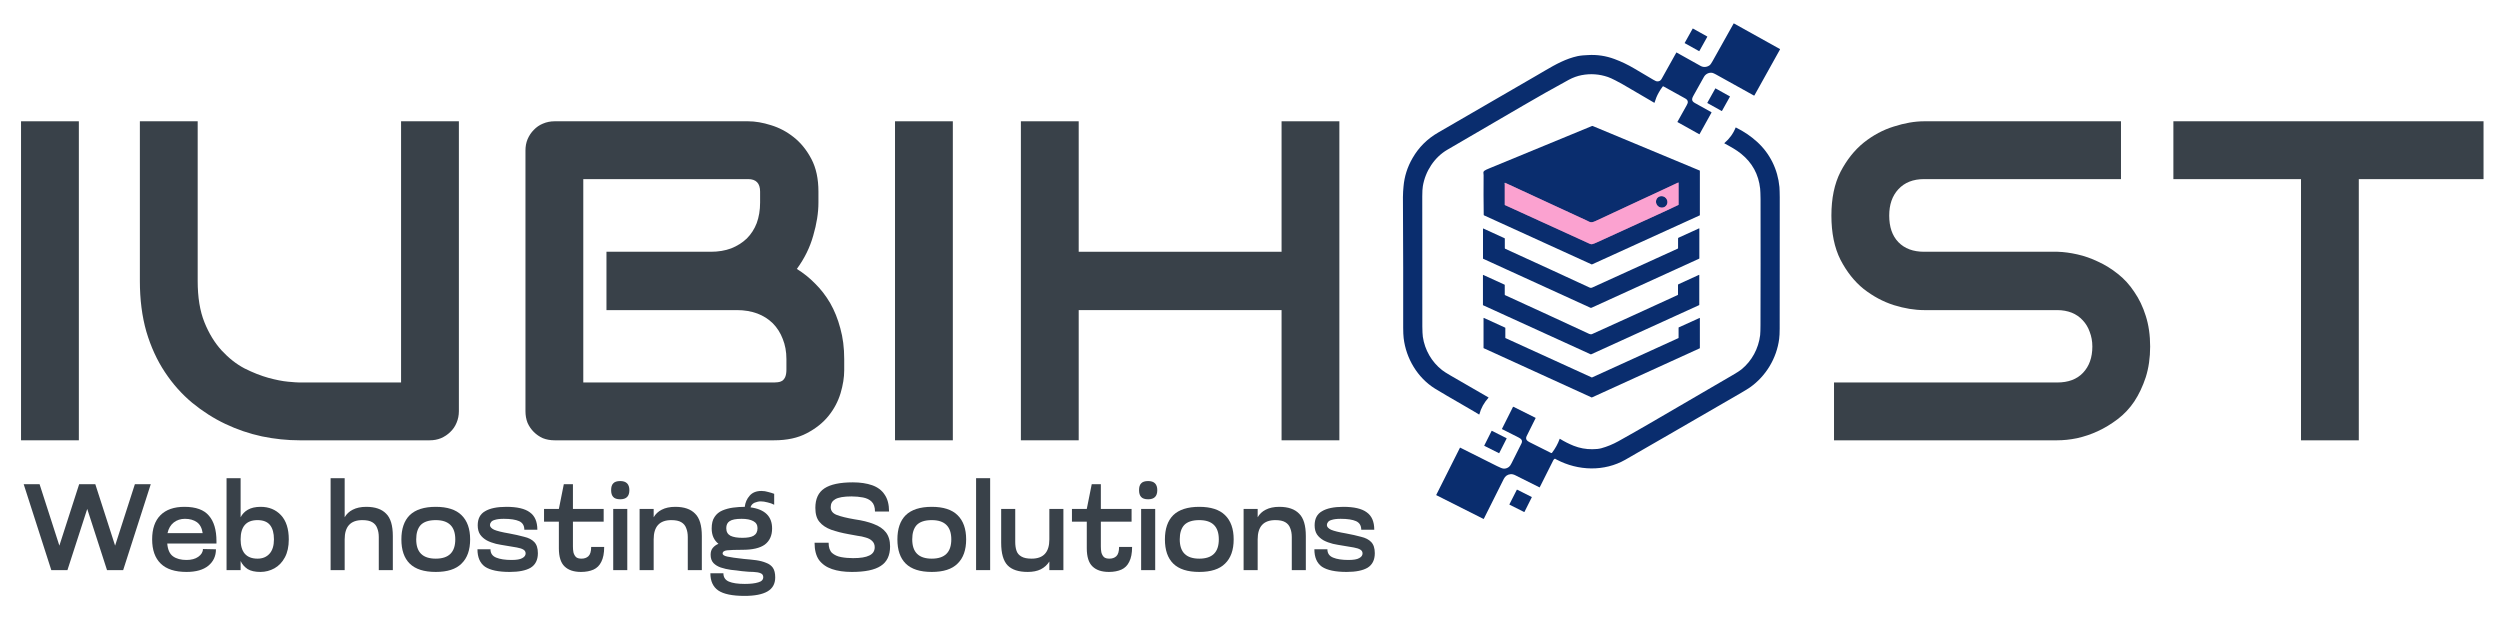 <svg xmlns="http://www.w3.org/2000/svg" xmlns:xlink="http://www.w3.org/1999/xlink" width="200" zoomAndPan="magnify" viewBox="0 0 150 37.5" height="50" preserveAspectRatio="xMidYMid meet" version="1.0"><defs><g/><clipPath id="fe21f7864f"><path d="M 86 7 L 107 7 L 107 31.617 L 86 31.617 Z M 86 7 " clip-rule="nonzero"/></clipPath><clipPath id="8069688204"><path d="M 130 7 L 149.012 7 L 149.012 27 L 130 27 Z M 130 7 " clip-rule="nonzero"/></clipPath></defs><g fill="#394149" fill-opacity="1"><g transform="translate(-0.785, 26.418)"><g><path d="M 5.516 0 L 2.047 0 L 2.047 -19.141 L 5.516 -19.141 Z M 5.516 0 "/></g></g></g><g fill="#394149" fill-opacity="1"><g transform="translate(6.767, 26.418)"><g><path d="M 20.766 -1.75 C 20.766 -1.5 20.719 -1.266 20.625 -1.047 C 20.539 -0.836 20.414 -0.656 20.25 -0.5 C 20.094 -0.344 19.906 -0.219 19.688 -0.125 C 19.477 -0.039 19.254 0 19.016 0 L 11.203 0 C 10.461 0 9.711 -0.078 8.953 -0.234 C 8.191 -0.398 7.457 -0.648 6.75 -0.984 C 6.051 -1.316 5.391 -1.738 4.766 -2.25 C 4.141 -2.77 3.594 -3.383 3.125 -4.094 C 2.656 -4.801 2.285 -5.609 2.016 -6.516 C 1.754 -7.43 1.625 -8.445 1.625 -9.562 L 1.625 -19.141 L 5.094 -19.141 L 5.094 -9.562 C 5.094 -8.582 5.227 -7.754 5.5 -7.078 C 5.77 -6.41 6.113 -5.848 6.531 -5.391 C 6.957 -4.93 7.414 -4.57 7.906 -4.312 C 8.406 -4.062 8.879 -3.875 9.328 -3.75 C 9.785 -3.625 10.18 -3.547 10.516 -3.516 C 10.859 -3.484 11.086 -3.469 11.203 -3.469 L 17.297 -3.469 L 17.297 -19.141 L 20.766 -19.141 Z M 20.766 -1.75 "/></g></g></g><g fill="#394149" fill-opacity="1"><g transform="translate(29.544, 26.418)"><g><path d="M 21.109 -4.203 C 21.109 -3.773 21.035 -3.316 20.891 -2.828 C 20.742 -2.336 20.504 -1.883 20.172 -1.469 C 19.836 -1.051 19.398 -0.703 18.859 -0.422 C 18.328 -0.141 17.676 0 16.906 0 L 3.734 0 C 3.484 0 3.25 -0.039 3.031 -0.125 C 2.82 -0.219 2.641 -0.344 2.484 -0.5 C 2.328 -0.656 2.203 -0.836 2.109 -1.047 C 2.023 -1.266 1.984 -1.5 1.984 -1.75 L 1.984 -17.391 C 1.984 -17.629 2.023 -17.852 2.109 -18.062 C 2.203 -18.281 2.328 -18.469 2.484 -18.625 C 2.641 -18.789 2.82 -18.914 3.031 -19 C 3.25 -19.094 3.484 -19.141 3.734 -19.141 L 15.344 -19.141 C 15.77 -19.141 16.227 -19.062 16.719 -18.906 C 17.207 -18.758 17.66 -18.52 18.078 -18.188 C 18.504 -17.852 18.859 -17.414 19.141 -16.875 C 19.422 -16.344 19.562 -15.691 19.562 -14.922 L 19.562 -14.266 C 19.562 -13.648 19.457 -12.988 19.25 -12.281 C 19.051 -11.57 18.723 -10.906 18.266 -10.281 C 18.66 -10.039 19.023 -9.75 19.359 -9.406 C 19.703 -9.07 20.004 -8.68 20.266 -8.234 C 20.523 -7.785 20.727 -7.281 20.875 -6.719 C 21.031 -6.164 21.109 -5.551 21.109 -4.875 Z M 17.641 -4.875 C 17.641 -5.32 17.566 -5.723 17.422 -6.078 C 17.285 -6.441 17.086 -6.754 16.828 -7.016 C 16.566 -7.273 16.254 -7.473 15.891 -7.609 C 15.523 -7.742 15.117 -7.812 14.672 -7.812 L 6.844 -7.812 L 6.844 -11.312 L 13.109 -11.312 C 13.555 -11.312 13.961 -11.379 14.328 -11.516 C 14.691 -11.66 15.004 -11.859 15.266 -12.109 C 15.523 -12.367 15.723 -12.676 15.859 -13.031 C 15.992 -13.395 16.062 -13.805 16.062 -14.266 L 16.062 -14.922 C 16.062 -15.422 15.82 -15.672 15.344 -15.672 L 5.453 -15.672 L 5.453 -3.469 L 16.906 -3.469 C 16.969 -3.469 17.039 -3.473 17.125 -3.484 C 17.219 -3.492 17.301 -3.52 17.375 -3.562 C 17.445 -3.602 17.508 -3.676 17.562 -3.781 C 17.613 -3.895 17.641 -4.047 17.641 -4.234 Z M 17.641 -4.875 "/></g></g></g><g fill="#394149" fill-opacity="1"><g transform="translate(51.654, 26.418)"><g><path d="M 5.516 0 L 2.047 0 L 2.047 -19.141 L 5.516 -19.141 Z M 5.516 0 "/></g></g></g><g fill="#394149" fill-opacity="1"><g transform="translate(59.206, 26.418)"><g><path d="M 5.516 -11.312 L 17.688 -11.312 L 17.688 -19.141 L 21.156 -19.141 L 21.156 0 L 17.688 0 L 17.688 -7.812 L 5.516 -7.812 L 5.516 0 L 2.047 0 L 2.047 -19.141 L 5.516 -19.141 Z M 5.516 -11.312 "/></g></g></g><path stroke-linecap="butt" transform="matrix(0.732, 0, 0, 0.732, 79.94, 0.533)" fill="none" stroke-linejoin="miter" d="M 14.129 14.358 L 14.129 16.055 C 14.129 16.06 14.134 16.071 14.145 16.076 C 16.663 17.234 18.989 18.295 21.112 19.256 C 21.181 19.288 21.245 19.293 21.304 19.277 C 21.405 19.25 21.528 19.202 21.678 19.133 C 22.318 18.84 24.116 18.018 27.06 16.674 C 27.284 16.572 27.716 16.37 28.357 16.066 C 28.367 16.06 28.373 16.05 28.373 16.039 L 28.373 14.252 C 28.373 14.236 28.357 14.225 28.341 14.23 C 25.14 15.724 22.921 16.759 21.683 17.33 C 21.485 17.421 21.261 17.554 21.027 17.431 C 20.963 17.394 20.925 17.378 20.925 17.378 C 18.695 16.354 16.466 15.324 14.241 14.289 C 14.225 14.284 14.204 14.278 14.188 14.273 " stroke="#83689f" stroke-width="2" stroke-opacity="1" stroke-miterlimit="4"/><path stroke-linecap="butt" transform="matrix(0.732, 0, 0, 0.732, 79.94, 0.533)" fill="none" stroke-linejoin="miter" d="M 27.316 16.162 C 27.503 15.991 27.508 15.692 27.327 15.5 C 27.146 15.308 26.847 15.292 26.665 15.463 C 26.479 15.639 26.473 15.937 26.655 16.13 C 26.831 16.322 27.13 16.338 27.316 16.162 " stroke="#83689f" stroke-width="2" stroke-opacity="1" stroke-miterlimit="4"/><path fill="#0a2d6e" d="M 99.758 5.195 C 99.656 5.332 99.578 5.457 99.52 5.562 C 99.418 5.742 99.336 5.941 99.273 6.156 C 99.27 6.164 99.262 6.168 99.25 6.164 C 99.238 6.156 99.145 6.102 98.973 6 C 98.492 5.715 97.953 5.402 97.355 5.055 C 97.234 4.988 97.09 4.91 96.926 4.824 C 96.738 4.727 96.59 4.66 96.477 4.621 C 95.961 4.445 95.438 4.406 94.902 4.508 C 94.637 4.559 94.379 4.652 94.125 4.789 C 93.148 5.32 92.242 5.836 91.398 6.328 C 89.871 7.219 88.355 8.105 86.848 8.98 C 86.062 9.434 85.52 10.277 85.371 11.168 C 85.348 11.305 85.336 11.512 85.336 11.785 C 85.336 15.613 85.336 18.215 85.34 19.598 C 85.344 19.875 85.352 20.078 85.371 20.215 C 85.488 20.996 85.898 21.711 86.516 22.199 C 86.625 22.285 86.801 22.398 87.039 22.535 C 88.219 23.215 88.977 23.652 89.305 23.844 C 89.316 23.852 89.316 23.855 89.309 23.863 C 89.043 24.16 88.859 24.488 88.762 24.859 C 88.758 24.867 88.746 24.875 88.738 24.867 C 88.559 24.754 88.289 24.598 87.938 24.395 C 86.988 23.848 86.375 23.488 86.098 23.316 C 85.051 22.664 84.363 21.508 84.219 20.285 C 84.203 20.141 84.191 19.934 84.191 19.664 C 84.188 19.07 84.188 17.871 84.191 16.059 C 84.191 15.508 84.188 14.098 84.176 11.828 C 84.176 11.609 84.195 11.352 84.211 11.195 C 84.262 10.594 84.441 10.02 84.758 9.477 C 85.125 8.84 85.637 8.328 86.297 7.949 C 90.129 5.723 92.105 4.582 92.215 4.52 C 92.219 4.52 92.379 4.426 92.703 4.234 C 93.344 3.859 93.957 3.52 94.66 3.367 C 94.75 3.348 94.852 3.336 94.961 3.324 C 95.031 3.316 95.133 3.312 95.27 3.305 C 95.824 3.27 96.359 3.352 96.871 3.543 C 97.273 3.691 97.672 3.883 98.062 4.113 C 98.59 4.426 98.969 4.648 99.199 4.785 C 99.305 4.852 99.387 4.883 99.441 4.883 C 99.555 4.887 99.641 4.836 99.695 4.738 C 99.988 4.211 100.285 3.684 100.578 3.156 C 100.582 3.148 100.59 3.148 100.598 3.152 C 101.332 3.562 101.812 3.828 102.039 3.957 C 102.137 4.012 102.242 4.027 102.344 4.012 C 102.445 3.996 102.531 3.957 102.602 3.895 C 102.637 3.859 102.688 3.785 102.754 3.668 C 103.328 2.633 103.75 1.879 104.016 1.414 C 104.02 1.402 104.027 1.402 104.035 1.406 L 106.793 2.941 C 106.801 2.945 106.805 2.957 106.801 2.965 L 105.266 5.723 C 105.258 5.734 105.242 5.738 105.23 5.73 C 104.293 5.207 103.531 4.785 102.953 4.465 C 102.859 4.414 102.789 4.383 102.738 4.371 C 102.531 4.336 102.328 4.441 102.23 4.625 C 102.199 4.68 101.988 5.059 101.594 5.762 C 101.551 5.844 101.527 5.906 101.527 5.949 C 101.523 6.07 101.598 6.125 101.699 6.184 C 102.027 6.367 102.355 6.551 102.68 6.73 C 102.691 6.738 102.695 6.75 102.688 6.758 L 101.973 8.047 C 101.969 8.055 101.961 8.055 101.957 8.055 L 100.648 7.324 C 100.645 7.324 100.641 7.316 100.645 7.312 C 100.879 6.895 101.062 6.562 101.199 6.32 C 101.246 6.234 101.27 6.172 101.27 6.129 C 101.27 6.016 101.199 5.953 101.098 5.898 C 100.711 5.684 100.281 5.445 99.809 5.184 C 99.789 5.172 99.773 5.176 99.758 5.195 Z M 99.758 5.195 " fill-opacity="1" fill-rule="nonzero"/><path fill="#0a2d6e" d="M 101.574 1.711 L 102.43 2.188 C 102.438 2.195 102.441 2.199 102.438 2.207 L 101.961 3.062 C 101.957 3.07 101.949 3.074 101.941 3.066 L 101.086 2.59 C 101.078 2.586 101.078 2.582 101.082 2.574 L 101.559 1.719 C 101.562 1.711 101.566 1.707 101.574 1.711 Z M 101.574 1.711 " fill-opacity="1" fill-rule="nonzero"/><path fill="#0a2d6e" d="M 102.934 5.305 L 103.789 5.781 C 103.797 5.785 103.801 5.789 103.797 5.797 L 103.32 6.652 C 103.316 6.66 103.309 6.664 103.301 6.66 L 102.445 6.184 C 102.438 6.18 102.438 6.172 102.441 6.164 L 102.918 5.309 C 102.922 5.301 102.926 5.301 102.934 5.305 Z M 102.934 5.305 " fill-opacity="1" fill-rule="nonzero"/><path fill="#0a2d6e" d="M 89.312 10.121 C 89.32 10.117 89.355 10.102 89.414 10.078 C 89.422 10.074 91.453 9.234 95.516 7.562 C 95.531 7.555 95.551 7.555 95.566 7.562 L 101.984 10.234 C 101.988 10.234 101.992 10.242 101.992 10.246 L 101.992 12.906 C 101.992 12.914 101.988 12.918 101.984 12.922 L 95.523 15.863 C 95.516 15.867 95.504 15.867 95.496 15.863 L 89.043 12.922 C 89.031 12.914 89.023 12.902 89.023 12.887 C 89.012 12.094 89.008 11.305 89.016 10.512 C 89.016 10.402 88.961 10.309 89.082 10.234 C 89.145 10.195 89.219 10.156 89.312 10.121 Z M 90.328 10.984 C 90.328 10.977 90.324 10.969 90.316 10.965 C 90.305 10.961 90.289 10.965 90.285 10.977 C 90.273 11 90.273 11.023 90.285 11.047 L 90.285 12.289 C 90.285 12.293 90.289 12.301 90.297 12.305 C 92.141 13.152 93.844 13.93 95.398 14.633 C 95.449 14.656 95.496 14.66 95.539 14.648 C 95.613 14.629 95.703 14.594 95.812 14.543 C 96.281 14.328 97.598 13.727 99.754 12.742 C 99.918 12.668 100.234 12.52 100.703 12.297 C 100.711 12.293 100.715 12.285 100.715 12.277 L 100.715 10.969 C 100.715 10.957 100.703 10.949 100.691 10.953 C 98.348 12.047 96.723 12.805 95.816 13.223 C 95.672 13.289 95.508 13.387 95.336 13.297 C 95.289 13.27 95.262 13.258 95.262 13.258 C 93.629 12.508 91.996 11.754 90.367 10.996 C 90.355 10.992 90.34 10.988 90.328 10.984 Z M 90.328 10.984 " fill-opacity="1" fill-rule="nonzero"/><g clip-path="url(#fe21f7864f)"><path fill="#0a2d6e" d="M 93.293 27.523 C 93.258 27.531 93.227 27.562 93.199 27.613 C 92.93 28.152 92.656 28.695 92.383 29.238 C 92.383 29.246 92.375 29.246 92.371 29.242 C 91.422 28.766 90.934 28.523 90.91 28.512 C 90.875 28.492 90.828 28.477 90.77 28.461 C 90.719 28.449 90.668 28.445 90.621 28.453 C 90.445 28.473 90.316 28.566 90.23 28.73 C 90.203 28.789 89.801 29.59 89.031 31.125 C 89.023 31.137 89.016 31.137 89.004 31.133 L 86.188 29.715 C 86.176 29.711 86.172 29.703 86.176 29.691 L 87.598 26.863 C 87.598 26.859 87.605 26.855 87.613 26.859 C 88.352 27.23 89.09 27.598 89.82 27.965 C 90.012 28.062 90.145 28.113 90.219 28.117 C 90.332 28.125 90.438 28.09 90.539 28.012 C 90.59 27.973 90.641 27.898 90.695 27.789 C 90.781 27.621 90.977 27.23 91.285 26.613 C 91.332 26.523 91.332 26.441 91.281 26.371 C 91.254 26.332 91.195 26.289 91.102 26.242 C 90.781 26.082 90.453 25.918 90.121 25.746 C 90.117 25.746 90.113 25.742 90.117 25.734 L 90.777 24.418 C 90.785 24.406 90.797 24.402 90.812 24.41 L 92.133 25.07 C 92.137 25.074 92.141 25.082 92.137 25.086 C 91.969 25.422 91.793 25.777 91.602 26.16 C 91.555 26.25 91.555 26.332 91.602 26.402 C 91.625 26.441 91.684 26.484 91.773 26.531 C 92.223 26.754 92.656 26.973 93.066 27.18 C 93.086 27.188 93.109 27.184 93.121 27.168 C 93.32 26.906 93.473 26.629 93.578 26.336 C 93.582 26.328 93.586 26.324 93.594 26.328 C 93.863 26.496 94.141 26.633 94.418 26.746 C 94.777 26.887 95.148 26.957 95.539 26.953 C 95.754 26.953 95.934 26.934 96.078 26.895 C 96.422 26.801 96.766 26.66 97.105 26.473 C 97.824 26.07 98.438 25.723 98.953 25.422 C 101.73 23.801 103.406 22.828 103.969 22.5 C 104.215 22.355 104.391 22.246 104.488 22.164 C 105.113 21.656 105.512 20.91 105.609 20.109 C 105.621 19.984 105.629 19.781 105.629 19.488 C 105.637 17.102 105.637 14.586 105.633 11.941 C 105.629 11.656 105.621 11.449 105.609 11.32 C 105.516 10.461 105.133 9.762 104.469 9.227 C 104.184 8.992 103.812 8.789 103.469 8.605 C 103.461 8.602 103.457 8.59 103.465 8.582 C 103.766 8.328 103.992 8.02 104.137 7.656 C 104.141 7.648 104.152 7.648 104.16 7.652 C 104.629 7.887 105.047 8.168 105.414 8.5 C 106.199 9.207 106.668 10.172 106.766 11.219 C 106.777 11.352 106.781 11.559 106.785 11.84 C 106.785 15.277 106.785 17.902 106.781 19.715 C 106.781 19.977 106.77 20.184 106.75 20.336 C 106.598 21.5 105.957 22.566 105 23.242 C 104.902 23.312 104.723 23.422 104.469 23.57 C 101.051 25.551 98.734 26.887 97.523 27.582 C 96.258 28.305 94.688 28.254 93.41 27.582 C 93.359 27.559 93.332 27.539 93.324 27.531 C 93.312 27.523 93.305 27.52 93.293 27.523 Z M 93.293 27.523 " fill-opacity="1" fill-rule="nonzero"/></g><path fill="#0a2d6e" d="M 99.941 12.367 C 99.875 12.434 99.793 12.461 99.695 12.457 C 99.602 12.453 99.523 12.414 99.457 12.344 C 99.391 12.273 99.355 12.191 99.359 12.094 C 99.359 12 99.395 11.922 99.465 11.855 C 99.531 11.793 99.613 11.766 99.707 11.77 C 99.805 11.773 99.883 11.812 99.949 11.883 C 100.016 11.953 100.047 12.035 100.047 12.129 C 100.043 12.227 100.012 12.305 99.941 12.367 Z M 99.941 12.367 " fill-opacity="1" fill-rule="nonzero"/><path fill="#0a2d6e" d="M 100.672 14.914 C 100.68 14.91 100.684 14.902 100.684 14.891 L 100.684 14.312 C 100.684 14.289 100.695 14.27 100.715 14.262 L 101.941 13.703 C 101.949 13.699 101.961 13.707 101.961 13.715 L 101.961 15.5 C 101.961 15.508 101.957 15.516 101.949 15.52 L 95.484 18.469 C 95.469 18.473 95.449 18.473 95.434 18.469 L 88.992 15.527 C 88.984 15.527 88.98 15.52 88.98 15.512 L 88.98 13.719 C 88.98 13.711 88.988 13.707 89 13.711 L 90.273 14.293 C 90.281 14.297 90.289 14.305 90.289 14.312 L 90.289 14.887 C 90.289 14.902 90.297 14.918 90.312 14.926 C 92.215 15.793 93.898 16.57 95.359 17.246 C 95.422 17.277 95.48 17.277 95.531 17.254 C 96.941 16.617 98.656 15.836 100.672 14.914 Z M 100.672 14.914 " fill-opacity="1" fill-rule="nonzero"/><path fill="#0a2d6e" d="M 100.68 17.68 L 100.68 17.098 C 100.68 17.074 100.691 17.059 100.715 17.051 L 101.938 16.492 C 101.949 16.488 101.957 16.492 101.957 16.504 L 101.957 18.285 C 101.957 18.297 101.953 18.305 101.945 18.309 L 95.48 21.254 C 95.465 21.262 95.445 21.262 95.43 21.254 L 88.988 18.316 C 88.98 18.312 88.977 18.309 88.977 18.301 L 88.977 16.508 C 88.977 16.5 88.988 16.492 88.996 16.496 L 90.27 17.078 C 90.281 17.082 90.285 17.09 90.285 17.102 L 90.285 17.676 C 90.285 17.691 90.293 17.703 90.309 17.711 C 92.211 18.582 93.895 19.355 95.355 20.035 C 95.418 20.062 95.477 20.066 95.527 20.043 C 96.941 19.406 98.652 18.625 100.668 17.699 C 100.676 17.695 100.68 17.688 100.68 17.68 Z M 100.68 17.68 " fill-opacity="1" fill-rule="nonzero"/><path fill="#0a2d6e" d="M 101.992 19.09 L 101.992 20.887 C 101.992 20.891 101.988 20.895 101.984 20.898 L 95.512 23.848 C 95.508 23.848 95.504 23.848 95.5 23.848 L 89.02 20.891 C 89.016 20.887 89.012 20.883 89.012 20.879 L 89.012 19.086 C 89.012 19.078 89.02 19.07 89.031 19.074 L 90.312 19.66 C 90.316 19.66 90.32 19.668 90.32 19.672 L 90.32 20.27 C 90.32 20.277 90.324 20.281 90.328 20.285 L 95.508 22.648 C 95.512 22.648 95.516 22.648 95.52 22.648 L 100.707 20.285 C 100.715 20.281 100.715 20.277 100.715 20.27 L 100.715 19.656 C 100.715 19.652 100.719 19.648 100.723 19.645 L 101.973 19.078 C 101.98 19.074 101.992 19.078 101.992 19.09 Z M 101.992 19.09 " fill-opacity="1" fill-rule="nonzero"/><path fill="#0a2d6e" d="M 89.512 25.848 L 90.391 26.293 C 90.398 26.297 90.402 26.301 90.398 26.309 L 89.953 27.188 C 89.949 27.195 89.945 27.195 89.938 27.191 L 89.059 26.75 C 89.055 26.746 89.051 26.742 89.055 26.734 L 89.496 25.855 C 89.5 25.848 89.508 25.848 89.512 25.848 Z M 89.512 25.848 " fill-opacity="1" fill-rule="nonzero"/><path fill="#0a2d6e" d="M 91.027 29.379 L 91.898 29.816 C 91.91 29.824 91.91 29.828 91.906 29.84 L 91.469 30.711 C 91.465 30.719 91.457 30.723 91.445 30.719 L 90.574 30.281 C 90.566 30.273 90.562 30.27 90.566 30.258 L 91.008 29.387 C 91.012 29.379 91.02 29.375 91.027 29.379 Z M 91.027 29.379 " fill-opacity="1" fill-rule="nonzero"/><path fill="#fba2d0" d="M 90.285 11.047 L 90.328 10.984 C 90.34 10.988 90.355 10.992 90.367 10.996 C 91.996 11.754 93.629 12.508 95.262 13.258 C 95.262 13.258 95.289 13.27 95.336 13.297 C 95.508 13.387 95.672 13.289 95.816 13.223 C 96.723 12.805 98.348 12.047 100.691 10.953 C 100.703 10.949 100.715 10.957 100.715 10.969 L 100.715 12.277 C 100.715 12.285 100.711 12.293 100.703 12.297 C 100.234 12.52 99.918 12.668 99.754 12.742 C 97.598 13.727 96.281 14.328 95.812 14.543 C 95.703 14.594 95.613 14.629 95.539 14.648 C 95.496 14.66 95.449 14.656 95.398 14.633 C 93.844 13.93 92.141 13.152 90.297 12.305 C 90.289 12.301 90.285 12.293 90.285 12.289 Z M 99.941 12.367 C 100.078 12.242 100.082 12.023 99.949 11.883 C 99.816 11.742 99.598 11.73 99.465 11.855 C 99.328 11.984 99.324 12.203 99.457 12.344 C 99.586 12.484 99.805 12.496 99.941 12.367 Z M 99.941 12.367 " fill-opacity="1" fill-rule="nonzero"/><g fill="#394149" fill-opacity="1"><g transform="translate(108.603, 26.418)"><g><path d="M 20.406 -5.625 C 20.406 -4.945 20.316 -4.332 20.141 -3.781 C 19.961 -3.238 19.734 -2.754 19.453 -2.328 C 19.172 -1.91 18.836 -1.555 18.453 -1.266 C 18.066 -0.973 17.672 -0.734 17.266 -0.547 C 16.859 -0.359 16.441 -0.219 16.016 -0.125 C 15.598 -0.039 15.203 0 14.828 0 L 1.438 0 L 1.438 -3.469 L 14.828 -3.469 C 15.492 -3.469 16.008 -3.66 16.375 -4.047 C 16.75 -4.441 16.938 -4.969 16.938 -5.625 C 16.938 -5.945 16.883 -6.238 16.781 -6.5 C 16.688 -6.77 16.547 -7.004 16.359 -7.203 C 16.18 -7.398 15.961 -7.551 15.703 -7.656 C 15.441 -7.758 15.148 -7.812 14.828 -7.812 L 6.844 -7.812 C 6.281 -7.812 5.676 -7.91 5.031 -8.109 C 4.383 -8.316 3.781 -8.641 3.219 -9.078 C 2.664 -9.523 2.203 -10.109 1.828 -10.828 C 1.461 -11.555 1.281 -12.441 1.281 -13.484 C 1.281 -14.516 1.461 -15.391 1.828 -16.109 C 2.203 -16.828 2.664 -17.41 3.219 -17.859 C 3.781 -18.305 4.383 -18.629 5.031 -18.828 C 5.676 -19.035 6.281 -19.141 6.844 -19.141 L 18.656 -19.141 L 18.656 -15.672 L 6.844 -15.672 C 6.188 -15.672 5.672 -15.469 5.297 -15.062 C 4.93 -14.664 4.75 -14.141 4.75 -13.484 C 4.75 -12.805 4.93 -12.273 5.297 -11.891 C 5.672 -11.504 6.188 -11.312 6.844 -11.312 L 14.859 -11.312 C 15.223 -11.301 15.613 -11.25 16.031 -11.156 C 16.457 -11.062 16.875 -10.914 17.281 -10.719 C 17.695 -10.531 18.094 -10.285 18.469 -9.984 C 18.844 -9.691 19.172 -9.332 19.453 -8.906 C 19.742 -8.488 19.973 -8.008 20.141 -7.469 C 20.316 -6.926 20.406 -6.312 20.406 -5.625 Z M 20.406 -5.625 "/></g></g></g><g clip-path="url(#8069688204)"><g fill="#394149" fill-opacity="1"><g transform="translate(129.872, 26.418)"><g><path d="M 19.312 -15.672 L 11.656 -15.672 L 11.656 0 L 8.188 0 L 8.188 -15.672 L 0.531 -15.672 L 0.531 -19.141 L 19.312 -19.141 Z M 19.312 -15.672 "/></g></g></g></g><g fill="#394149" fill-opacity="1"><g transform="translate(1.562, 34.207)"><g><path d="M 4.156 -5.156 L 5.344 -1.469 L 6.531 -5.156 L 7.484 -5.156 L 5.828 0 L 4.859 0 L 3.672 -3.672 L 2.484 0 L 1.516 0 L -0.141 -5.156 L 0.812 -5.156 L 2 -1.469 L 3.188 -5.156 Z M 4.156 -5.156 "/></g></g></g><g fill="#394149" fill-opacity="1"><g transform="translate(8.91, 34.207)"><g><path d="M 4.078 -1.734 L 4.078 -1.594 L 1.125 -1.594 C 1.156 -1.227 1.27 -0.973 1.469 -0.828 C 1.676 -0.68 1.945 -0.609 2.281 -0.609 C 2.57 -0.609 2.805 -0.672 2.984 -0.797 C 3.172 -0.93 3.266 -1.086 3.266 -1.266 L 4.047 -1.25 C 4.047 -0.844 3.895 -0.516 3.594 -0.266 C 3.289 -0.016 2.852 0.109 2.281 0.109 C 1.594 0.109 1.078 -0.055 0.734 -0.391 C 0.391 -0.723 0.219 -1.207 0.219 -1.844 C 0.219 -2.477 0.383 -2.961 0.719 -3.297 C 1.051 -3.629 1.531 -3.797 2.156 -3.797 C 2.844 -3.797 3.332 -3.617 3.625 -3.266 C 3.926 -2.922 4.078 -2.41 4.078 -1.734 Z M 1.141 -2.219 L 3.25 -2.219 C 3.207 -2.52 3.094 -2.738 2.906 -2.875 C 2.719 -3.008 2.477 -3.078 2.188 -3.078 C 1.926 -3.078 1.703 -3.004 1.516 -2.859 C 1.328 -2.711 1.203 -2.5 1.141 -2.219 Z M 1.141 -2.219 "/></g></g></g><g fill="#394149" fill-opacity="1"><g transform="translate(13.218, 34.207)"><g><path d="M 1.219 0 L 0.375 0 L 0.375 -5.516 L 1.219 -5.516 L 1.219 -3.172 C 1.32 -3.367 1.469 -3.52 1.656 -3.625 C 1.852 -3.738 2.109 -3.797 2.422 -3.797 C 2.922 -3.797 3.328 -3.629 3.641 -3.297 C 3.953 -2.961 4.109 -2.477 4.109 -1.844 C 4.109 -1.414 4.031 -1.055 3.875 -0.766 C 3.719 -0.473 3.508 -0.254 3.25 -0.109 C 2.988 0.035 2.707 0.109 2.406 0.109 C 2.082 0.109 1.828 0.051 1.641 -0.062 C 1.453 -0.188 1.312 -0.348 1.219 -0.547 Z M 3.219 -1.844 C 3.219 -2.219 3.141 -2.504 2.984 -2.703 C 2.828 -2.898 2.578 -3 2.234 -3 C 1.555 -3 1.219 -2.613 1.219 -1.844 C 1.219 -1.469 1.301 -1.18 1.469 -0.984 C 1.645 -0.785 1.898 -0.688 2.234 -0.688 C 2.535 -0.688 2.773 -0.785 2.953 -0.984 C 3.129 -1.18 3.219 -1.469 3.219 -1.844 Z M 3.219 -1.844 "/></g></g></g><g fill="#394149" fill-opacity="1"><g transform="translate(17.547, 34.207)"><g/></g></g><g fill="#394149" fill-opacity="1"><g transform="translate(19.461, 34.207)"><g><path d="M 1.219 0 L 0.375 0 L 0.375 -5.516 L 1.219 -5.516 L 1.219 -3.172 C 1.332 -3.367 1.492 -3.52 1.703 -3.625 C 1.922 -3.738 2.191 -3.797 2.516 -3.797 C 3.047 -3.797 3.441 -3.66 3.703 -3.391 C 3.973 -3.129 4.109 -2.68 4.109 -2.047 L 4.109 0 L 3.266 0 L 3.266 -1.984 C 3.266 -2.191 3.234 -2.367 3.172 -2.516 C 3.117 -2.672 3.02 -2.789 2.875 -2.875 C 2.738 -2.957 2.539 -3 2.281 -3 C 1.57 -3 1.219 -2.613 1.219 -1.844 Z M 1.219 0 "/></g></g></g><g fill="#394149" fill-opacity="1"><g transform="translate(23.864, 34.207)"><g><path d="M 0.219 -1.844 C 0.219 -2.477 0.383 -2.961 0.719 -3.297 C 1.062 -3.629 1.582 -3.797 2.281 -3.797 C 2.977 -3.797 3.492 -3.629 3.828 -3.297 C 4.172 -2.961 4.344 -2.477 4.344 -1.844 C 4.344 -1.207 4.172 -0.723 3.828 -0.391 C 3.492 -0.055 2.977 0.109 2.281 0.109 C 1.582 0.109 1.062 -0.055 0.719 -0.391 C 0.383 -0.723 0.219 -1.207 0.219 -1.844 Z M 1.109 -1.844 C 1.109 -1.07 1.5 -0.688 2.281 -0.688 C 3.062 -0.688 3.453 -1.07 3.453 -1.844 C 3.453 -2.613 3.062 -3 2.281 -3 C 1.863 -3 1.562 -2.898 1.375 -2.703 C 1.195 -2.504 1.109 -2.219 1.109 -1.844 Z M 1.109 -1.844 "/></g></g></g><g fill="#394149" fill-opacity="1"><g transform="translate(28.429, 34.207)"><g><path d="M 0.234 -2.688 C 0.234 -3.082 0.379 -3.363 0.672 -3.531 C 0.961 -3.707 1.391 -3.797 1.953 -3.797 C 2.598 -3.797 3.066 -3.688 3.359 -3.469 C 3.66 -3.258 3.812 -2.91 3.812 -2.422 L 3.031 -2.422 C 3.031 -2.672 2.926 -2.844 2.719 -2.938 C 2.508 -3.031 2.203 -3.078 1.797 -3.078 C 1.566 -3.078 1.391 -3.055 1.266 -3.016 C 1.148 -2.984 1.07 -2.938 1.031 -2.875 C 0.988 -2.82 0.969 -2.766 0.969 -2.703 C 0.969 -2.598 1.051 -2.504 1.219 -2.422 C 1.395 -2.348 1.691 -2.273 2.109 -2.203 C 2.453 -2.141 2.754 -2.07 3.016 -2 C 3.285 -1.938 3.488 -1.832 3.625 -1.688 C 3.77 -1.539 3.844 -1.316 3.844 -1.016 C 3.844 -0.609 3.695 -0.316 3.406 -0.141 C 3.125 0.023 2.707 0.109 2.156 0.109 C 1.477 0.109 0.984 0.004 0.672 -0.203 C 0.367 -0.422 0.219 -0.77 0.219 -1.25 L 1 -1.25 C 1 -1.008 1.113 -0.844 1.344 -0.75 C 1.57 -0.656 1.879 -0.609 2.266 -0.609 C 2.566 -0.609 2.781 -0.645 2.906 -0.719 C 3.039 -0.789 3.109 -0.883 3.109 -1 C 3.109 -1.102 3.062 -1.18 2.969 -1.234 C 2.883 -1.285 2.754 -1.328 2.578 -1.359 C 2.398 -1.391 2.18 -1.426 1.922 -1.469 C 1.723 -1.5 1.523 -1.535 1.328 -1.578 C 1.129 -1.629 0.945 -1.695 0.781 -1.781 C 0.613 -1.875 0.477 -1.992 0.375 -2.141 C 0.281 -2.285 0.234 -2.469 0.234 -2.688 Z M 0.234 -2.688 "/></g></g></g><g fill="#394149" fill-opacity="1"><g transform="translate(32.501, 34.207)"><g><path d="M 1.031 -1.312 L 1.031 -2.906 L 0.141 -2.906 L 0.141 -3.672 L 1.031 -3.672 L 1.328 -5.156 L 1.875 -5.156 L 1.875 -3.672 L 3.719 -3.672 L 3.719 -2.906 L 1.875 -2.906 L 1.875 -1.422 C 1.875 -1.297 1.883 -1.176 1.906 -1.062 C 1.938 -0.945 1.988 -0.852 2.062 -0.781 C 2.133 -0.719 2.242 -0.688 2.391 -0.688 C 2.555 -0.688 2.691 -0.734 2.797 -0.828 C 2.91 -0.93 2.969 -1.117 2.969 -1.391 L 3.75 -1.391 C 3.75 -1.016 3.691 -0.719 3.578 -0.5 C 3.473 -0.281 3.316 -0.125 3.109 -0.031 C 2.898 0.062 2.648 0.109 2.359 0.109 C 1.93 0.109 1.602 0 1.375 -0.219 C 1.145 -0.438 1.031 -0.801 1.031 -1.312 Z M 1.031 -1.312 "/></g></g></g><g fill="#394149" fill-opacity="1"><g transform="translate(36.418, 34.207)"><g><path d="M 0.25 -4.797 C 0.25 -4.984 0.289 -5.117 0.375 -5.203 C 0.457 -5.297 0.598 -5.344 0.797 -5.344 C 1.16 -5.344 1.344 -5.16 1.344 -4.797 C 1.344 -4.43 1.16 -4.25 0.797 -4.25 C 0.598 -4.25 0.457 -4.297 0.375 -4.391 C 0.289 -4.484 0.25 -4.617 0.25 -4.797 Z M 0.375 0 L 0.375 -3.672 L 1.219 -3.672 L 1.219 0 Z M 0.375 0 "/></g></g></g><g fill="#394149" fill-opacity="1"><g transform="translate(38.001, 34.207)"><g><path d="M 4.109 0 L 3.266 0 L 3.266 -1.984 C 3.266 -2.191 3.234 -2.367 3.172 -2.516 C 3.117 -2.672 3.02 -2.789 2.875 -2.875 C 2.738 -2.957 2.539 -3 2.281 -3 C 1.57 -3 1.219 -2.613 1.219 -1.844 L 1.219 0 L 0.375 0 L 0.375 -3.672 L 1.219 -3.672 L 1.219 -3.172 C 1.332 -3.367 1.492 -3.52 1.703 -3.625 C 1.922 -3.738 2.191 -3.797 2.516 -3.797 C 3.047 -3.797 3.441 -3.66 3.703 -3.391 C 3.973 -3.129 4.109 -2.68 4.109 -2.047 Z M 4.109 0 "/></g></g></g><g fill="#394149" fill-opacity="1"><g transform="translate(42.404, 34.207)"><g><path d="M 4.047 -4.578 L 4.047 -3.922 C 3.93 -3.984 3.801 -4.031 3.656 -4.062 C 3.508 -4.102 3.367 -4.125 3.234 -4.125 C 3.129 -4.125 3.008 -4.098 2.875 -4.047 C 2.75 -3.992 2.664 -3.898 2.625 -3.766 C 3.488 -3.648 3.922 -3.227 3.922 -2.5 C 3.922 -2.07 3.773 -1.75 3.484 -1.531 C 3.191 -1.32 2.742 -1.219 2.141 -1.219 C 1.711 -1.219 1.406 -1.207 1.219 -1.188 C 1.039 -1.164 0.953 -1.102 0.953 -1 C 0.953 -0.914 1.047 -0.852 1.234 -0.812 C 1.422 -0.77 1.75 -0.723 2.219 -0.672 C 2.488 -0.648 2.738 -0.625 2.969 -0.594 C 3.195 -0.562 3.395 -0.508 3.562 -0.438 C 3.738 -0.375 3.875 -0.273 3.969 -0.141 C 4.062 -0.004 4.109 0.188 4.109 0.438 C 4.109 0.82 3.953 1.102 3.641 1.281 C 3.336 1.457 2.879 1.547 2.266 1.547 C 1.535 1.547 1.008 1.438 0.688 1.219 C 0.375 1 0.219 0.656 0.219 0.188 L 1 0.188 C 1 0.426 1.109 0.594 1.328 0.688 C 1.547 0.781 1.863 0.828 2.281 0.828 C 2.625 0.828 2.895 0.797 3.094 0.734 C 3.289 0.68 3.391 0.578 3.391 0.422 C 3.391 0.305 3.336 0.227 3.234 0.188 C 3.141 0.145 3 0.117 2.812 0.109 C 2.625 0.109 2.391 0.094 2.109 0.062 C 1.891 0.031 1.672 0.004 1.453 -0.016 C 1.234 -0.047 1.031 -0.094 0.844 -0.156 C 0.664 -0.219 0.52 -0.305 0.406 -0.422 C 0.289 -0.547 0.234 -0.711 0.234 -0.922 C 0.234 -1.086 0.273 -1.223 0.359 -1.328 C 0.453 -1.441 0.566 -1.523 0.703 -1.578 C 0.43 -1.797 0.297 -2.102 0.297 -2.5 C 0.297 -2.789 0.352 -3.02 0.469 -3.188 C 0.582 -3.363 0.738 -3.492 0.938 -3.578 C 1.133 -3.66 1.348 -3.719 1.578 -3.75 C 1.816 -3.781 2.051 -3.797 2.281 -3.797 C 2.312 -4.055 2.41 -4.281 2.578 -4.469 C 2.742 -4.656 2.977 -4.75 3.281 -4.75 C 3.426 -4.75 3.562 -4.727 3.688 -4.688 C 3.82 -4.656 3.941 -4.617 4.047 -4.578 Z M 1.172 -2.516 C 1.172 -2.305 1.254 -2.156 1.422 -2.062 C 1.598 -1.977 1.836 -1.938 2.141 -1.938 C 2.441 -1.938 2.664 -1.977 2.812 -2.062 C 2.969 -2.156 3.047 -2.305 3.047 -2.516 C 3.047 -2.711 2.961 -2.852 2.797 -2.938 C 2.629 -3.031 2.395 -3.078 2.094 -3.078 C 1.75 -3.078 1.508 -3.031 1.375 -2.938 C 1.238 -2.852 1.172 -2.711 1.172 -2.516 Z M 1.172 -2.516 "/></g></g></g><g fill="#394149" fill-opacity="1"><g transform="translate(46.741, 34.207)"><g/></g></g><g fill="#394149" fill-opacity="1"><g transform="translate(48.655, 34.207)"><g><path d="M 2.266 -2.156 C 1.867 -2.227 1.52 -2.316 1.219 -2.422 C 0.914 -2.535 0.68 -2.691 0.516 -2.891 C 0.348 -3.086 0.266 -3.367 0.266 -3.734 C 0.266 -4.273 0.445 -4.664 0.812 -4.906 C 1.176 -5.145 1.742 -5.266 2.516 -5.266 C 2.961 -5.266 3.348 -5.207 3.672 -5.094 C 4.004 -4.977 4.254 -4.789 4.422 -4.531 C 4.598 -4.281 4.688 -3.941 4.688 -3.516 L 3.844 -3.516 C 3.844 -3.785 3.773 -3.984 3.641 -4.109 C 3.516 -4.234 3.344 -4.316 3.125 -4.359 C 2.914 -4.398 2.688 -4.422 2.438 -4.422 C 1.969 -4.422 1.641 -4.363 1.453 -4.25 C 1.273 -4.145 1.188 -3.988 1.188 -3.781 C 1.188 -3.562 1.305 -3.406 1.547 -3.312 C 1.785 -3.219 2.145 -3.129 2.625 -3.047 C 3.07 -2.984 3.453 -2.891 3.766 -2.766 C 4.086 -2.648 4.332 -2.484 4.5 -2.266 C 4.664 -2.055 4.75 -1.773 4.75 -1.422 C 4.75 -0.879 4.562 -0.488 4.188 -0.25 C 3.82 -0.008 3.242 0.109 2.453 0.109 C 1.992 0.109 1.598 0.051 1.266 -0.062 C 0.93 -0.176 0.672 -0.359 0.484 -0.609 C 0.305 -0.867 0.219 -1.211 0.219 -1.641 L 1.062 -1.641 C 1.062 -1.367 1.129 -1.164 1.266 -1.031 C 1.41 -0.906 1.594 -0.82 1.812 -0.781 C 2.039 -0.738 2.281 -0.719 2.531 -0.719 C 2.969 -0.719 3.289 -0.77 3.5 -0.875 C 3.719 -0.977 3.828 -1.145 3.828 -1.375 C 3.828 -1.531 3.773 -1.656 3.672 -1.75 C 3.578 -1.844 3.453 -1.91 3.297 -1.953 C 3.141 -2.004 2.969 -2.039 2.781 -2.062 C 2.602 -2.094 2.43 -2.125 2.266 -2.156 Z M 2.266 -2.156 "/></g></g></g><g fill="#394149" fill-opacity="1"><g transform="translate(53.625, 34.207)"><g><path d="M 0.219 -1.844 C 0.219 -2.477 0.383 -2.961 0.719 -3.297 C 1.062 -3.629 1.582 -3.797 2.281 -3.797 C 2.977 -3.797 3.492 -3.629 3.828 -3.297 C 4.172 -2.961 4.344 -2.477 4.344 -1.844 C 4.344 -1.207 4.172 -0.723 3.828 -0.391 C 3.492 -0.055 2.977 0.109 2.281 0.109 C 1.582 0.109 1.062 -0.055 0.719 -0.391 C 0.383 -0.723 0.219 -1.207 0.219 -1.844 Z M 1.109 -1.844 C 1.109 -1.07 1.5 -0.688 2.281 -0.688 C 3.062 -0.688 3.453 -1.07 3.453 -1.844 C 3.453 -2.613 3.062 -3 2.281 -3 C 1.863 -3 1.562 -2.898 1.375 -2.703 C 1.195 -2.504 1.109 -2.219 1.109 -1.844 Z M 1.109 -1.844 "/></g></g></g><g fill="#394149" fill-opacity="1"><g transform="translate(58.19, 34.207)"><g><path d="M 1.219 0 L 0.375 0 L 0.375 -5.516 L 1.219 -5.516 Z M 1.219 0 "/></g></g></g><g fill="#394149" fill-opacity="1"><g transform="translate(59.773, 34.207)"><g><path d="M 0.297 -3.672 L 1.141 -3.672 L 1.141 -1.703 C 1.141 -1.492 1.164 -1.312 1.219 -1.156 C 1.27 -1.008 1.367 -0.895 1.516 -0.812 C 1.66 -0.727 1.863 -0.688 2.125 -0.688 C 2.832 -0.688 3.188 -1.07 3.188 -1.844 L 3.188 -3.672 L 4.031 -3.672 L 4.031 0 L 3.188 0 L 3.188 -0.516 C 3.062 -0.316 2.891 -0.16 2.672 -0.047 C 2.461 0.055 2.203 0.109 1.891 0.109 C 1.348 0.109 0.945 -0.02 0.688 -0.281 C 0.426 -0.551 0.297 -1.004 0.297 -1.641 Z M 0.297 -3.672 "/></g></g></g><g fill="#394149" fill-opacity="1"><g transform="translate(64.176, 34.207)"><g><path d="M 1.031 -1.312 L 1.031 -2.906 L 0.141 -2.906 L 0.141 -3.672 L 1.031 -3.672 L 1.328 -5.156 L 1.875 -5.156 L 1.875 -3.672 L 3.719 -3.672 L 3.719 -2.906 L 1.875 -2.906 L 1.875 -1.422 C 1.875 -1.297 1.883 -1.176 1.906 -1.062 C 1.938 -0.945 1.988 -0.852 2.062 -0.781 C 2.133 -0.719 2.242 -0.688 2.391 -0.688 C 2.555 -0.688 2.691 -0.734 2.797 -0.828 C 2.91 -0.93 2.969 -1.117 2.969 -1.391 L 3.75 -1.391 C 3.75 -1.016 3.691 -0.719 3.578 -0.5 C 3.473 -0.281 3.316 -0.125 3.109 -0.031 C 2.898 0.062 2.648 0.109 2.359 0.109 C 1.93 0.109 1.602 0 1.375 -0.219 C 1.145 -0.438 1.031 -0.801 1.031 -1.312 Z M 1.031 -1.312 "/></g></g></g><g fill="#394149" fill-opacity="1"><g transform="translate(68.093, 34.207)"><g><path d="M 0.25 -4.797 C 0.25 -4.984 0.289 -5.117 0.375 -5.203 C 0.457 -5.297 0.598 -5.344 0.797 -5.344 C 1.16 -5.344 1.344 -5.16 1.344 -4.797 C 1.344 -4.43 1.16 -4.25 0.797 -4.25 C 0.598 -4.25 0.457 -4.297 0.375 -4.391 C 0.289 -4.484 0.25 -4.617 0.25 -4.797 Z M 0.375 0 L 0.375 -3.672 L 1.219 -3.672 L 1.219 0 Z M 0.375 0 "/></g></g></g><g fill="#394149" fill-opacity="1"><g transform="translate(69.676, 34.207)"><g><path d="M 0.219 -1.844 C 0.219 -2.477 0.383 -2.961 0.719 -3.297 C 1.062 -3.629 1.582 -3.797 2.281 -3.797 C 2.977 -3.797 3.492 -3.629 3.828 -3.297 C 4.172 -2.961 4.344 -2.477 4.344 -1.844 C 4.344 -1.207 4.172 -0.723 3.828 -0.391 C 3.492 -0.055 2.977 0.109 2.281 0.109 C 1.582 0.109 1.062 -0.055 0.719 -0.391 C 0.383 -0.723 0.219 -1.207 0.219 -1.844 Z M 1.109 -1.844 C 1.109 -1.07 1.5 -0.688 2.281 -0.688 C 3.062 -0.688 3.453 -1.07 3.453 -1.844 C 3.453 -2.613 3.062 -3 2.281 -3 C 1.863 -3 1.562 -2.898 1.375 -2.703 C 1.195 -2.504 1.109 -2.219 1.109 -1.844 Z M 1.109 -1.844 "/></g></g></g><g fill="#394149" fill-opacity="1"><g transform="translate(74.241, 34.207)"><g><path d="M 4.109 0 L 3.266 0 L 3.266 -1.984 C 3.266 -2.191 3.234 -2.367 3.172 -2.516 C 3.117 -2.672 3.02 -2.789 2.875 -2.875 C 2.738 -2.957 2.539 -3 2.281 -3 C 1.57 -3 1.219 -2.613 1.219 -1.844 L 1.219 0 L 0.375 0 L 0.375 -3.672 L 1.219 -3.672 L 1.219 -3.172 C 1.332 -3.367 1.492 -3.52 1.703 -3.625 C 1.922 -3.738 2.191 -3.797 2.516 -3.797 C 3.047 -3.797 3.441 -3.66 3.703 -3.391 C 3.973 -3.129 4.109 -2.68 4.109 -2.047 Z M 4.109 0 "/></g></g></g><g fill="#394149" fill-opacity="1"><g transform="translate(78.644, 34.207)"><g><path d="M 0.234 -2.688 C 0.234 -3.082 0.379 -3.363 0.672 -3.531 C 0.961 -3.707 1.391 -3.797 1.953 -3.797 C 2.598 -3.797 3.066 -3.688 3.359 -3.469 C 3.66 -3.258 3.812 -2.91 3.812 -2.422 L 3.031 -2.422 C 3.031 -2.672 2.926 -2.844 2.719 -2.938 C 2.508 -3.031 2.203 -3.078 1.797 -3.078 C 1.566 -3.078 1.391 -3.055 1.266 -3.016 C 1.148 -2.984 1.07 -2.938 1.031 -2.875 C 0.988 -2.82 0.969 -2.766 0.969 -2.703 C 0.969 -2.598 1.051 -2.504 1.219 -2.422 C 1.395 -2.348 1.691 -2.273 2.109 -2.203 C 2.453 -2.141 2.754 -2.07 3.016 -2 C 3.285 -1.938 3.488 -1.832 3.625 -1.688 C 3.77 -1.539 3.844 -1.316 3.844 -1.016 C 3.844 -0.609 3.695 -0.316 3.406 -0.141 C 3.125 0.023 2.707 0.109 2.156 0.109 C 1.477 0.109 0.984 0.004 0.672 -0.203 C 0.367 -0.422 0.219 -0.77 0.219 -1.25 L 1 -1.25 C 1 -1.008 1.113 -0.844 1.344 -0.75 C 1.57 -0.656 1.879 -0.609 2.266 -0.609 C 2.566 -0.609 2.781 -0.645 2.906 -0.719 C 3.039 -0.789 3.109 -0.883 3.109 -1 C 3.109 -1.102 3.062 -1.18 2.969 -1.234 C 2.883 -1.285 2.754 -1.328 2.578 -1.359 C 2.398 -1.391 2.18 -1.426 1.922 -1.469 C 1.723 -1.5 1.523 -1.535 1.328 -1.578 C 1.129 -1.629 0.945 -1.695 0.781 -1.781 C 0.613 -1.875 0.477 -1.992 0.375 -2.141 C 0.281 -2.285 0.234 -2.469 0.234 -2.688 Z M 0.234 -2.688 "/></g></g></g></svg>